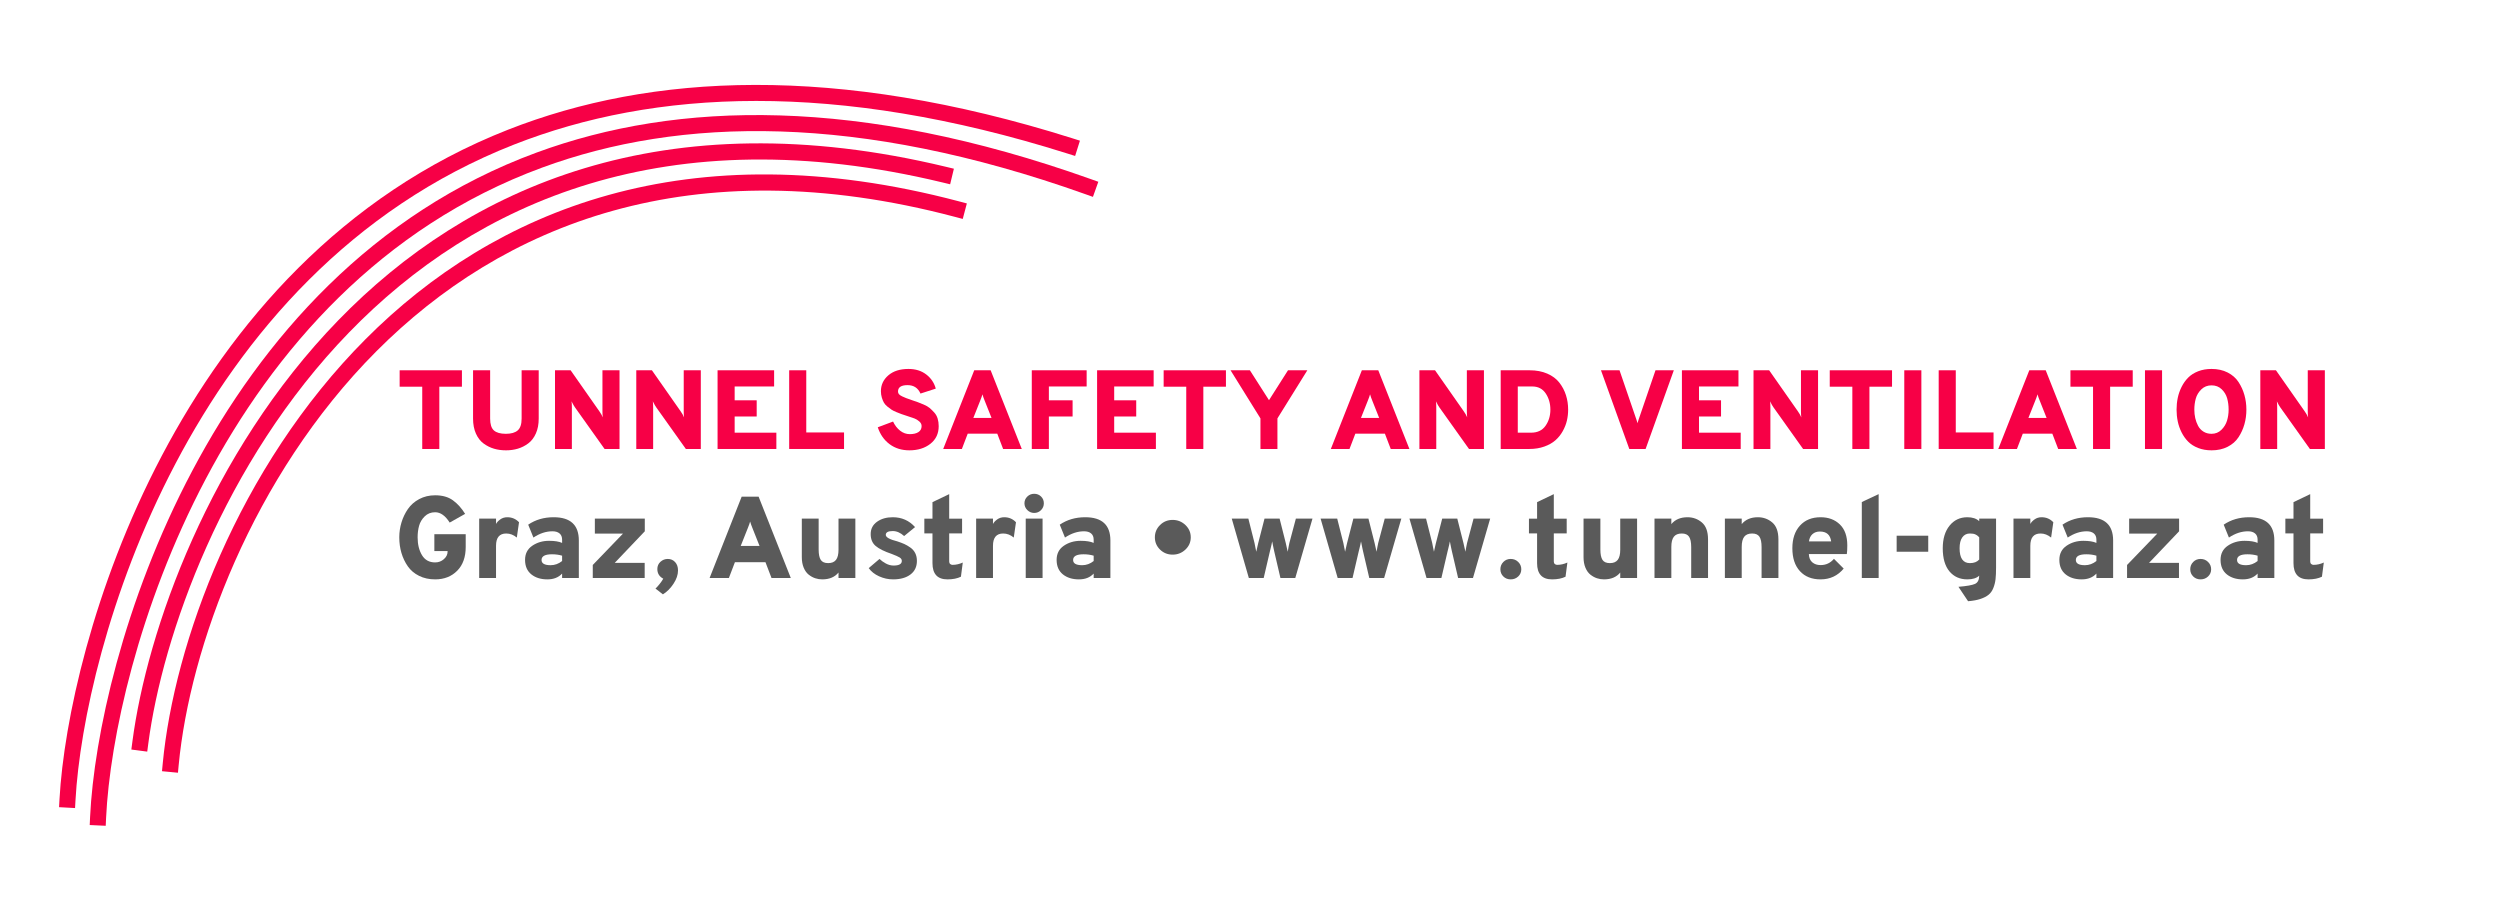<?xml version="1.0" encoding="UTF-8" standalone="no"?><!DOCTYPE svg PUBLIC "-//W3C//DTD SVG 1.1//EN" "http://www.w3.org/Graphics/SVG/1.1/DTD/svg11.dtd"><svg width="100%" height="100%" viewBox="0 0 624 227" version="1.1" xmlns="http://www.w3.org/2000/svg" xmlns:xlink="http://www.w3.org/1999/xlink" xml:space="preserve" xmlns:serif="http://www.serif.com/" style="fill-rule:evenodd;clip-rule:evenodd;stroke-linejoin:round;stroke-miterlimit:2;"><path d="M44.606,190.884l-0.19,1.991l-3.982,-0.381l0.19,-1.991c5.676,-59.415 63.11,-176.149 198.767,-140.237l1.933,0.512l-1.023,3.867l-1.934,-0.512c-132.255,-35.012 -188.228,78.825 -193.761,136.751Z" style="fill:#f70046;"/><path d="M37.011,185.621l-0.26,1.983l-3.966,-0.521l0.261,-1.983c7.242,-55.176 62.086,-177.402 203.1,-143.46l1.944,0.468l-0.936,3.889l-1.944,-0.468c-137.641,-33.13 -191.129,86.235 -198.199,140.092Z" style="fill:#f70046;"/><path d="M26.481,204.118l-0.094,1.998l-3.996,-0.188l0.094,-1.998c1.874,-39.854 29.13,-135.558 111.423,-165.842c35.224,-12.963 80.561,-13.989 138.349,6.611l1.884,0.671l-1.344,3.768l-1.883,-0.671c-56.653,-20.195 -101.093,-19.334 -135.625,-6.625c-80.473,29.615 -106.976,123.304 -108.808,162.276Z" style="fill:#f70046;"/><path d="M18.845,199.696l-0.111,1.997l-3.994,-0.222l0.111,-1.996c2.135,-38.534 28.66,-134.38 111.972,-167.107c35.659,-14.008 81.748,-16.496 140.822,2.143l1.907,0.602l-1.203,3.815l-1.908,-0.602c-57.956,-18.287 -103.171,-15.978 -138.156,-2.235c-81.523,32.024 -107.351,125.899 -109.44,163.605Z" style="fill:#f70046;"/><path id="Subtext" d="M108.618,144.612c-1.507,-0 -2.85,-0.295 -4.029,-0.884c-1.179,-0.59 -2.116,-1.387 -2.812,-2.392c-0.696,-1.005 -1.222,-2.116 -1.58,-3.333c-0.358,-1.218 -0.536,-2.513 -0.536,-3.885c-0,-1.275 0.183,-2.517 0.551,-3.725c0.367,-1.208 0.903,-2.324 1.608,-3.348c0.706,-1.024 1.648,-1.85 2.827,-2.478c1.179,-0.628 2.502,-0.942 3.971,-0.942c1.797,-0 3.271,0.415 4.421,1.246c1.15,0.831 2.169,1.962 3.058,3.392l-3.855,2.174c-1.083,-1.72 -2.291,-2.58 -3.624,-2.58c-1.044,-0 -1.913,0.343 -2.609,1.029c-0.696,0.686 -1.164,1.473 -1.406,2.362c-0.241,0.889 -0.362,1.846 -0.362,2.87c-0,1.759 0.362,3.242 1.087,4.45c0.725,1.208 1.821,1.812 3.29,1.812c0.831,-0 1.556,-0.271 2.174,-0.812c0.619,-0.541 0.928,-1.169 0.928,-1.884l-0,-0.145l-3.305,-0l0,-4.203l7.827,-0l-0,3.188c-0,2.532 -0.71,4.513 -2.131,5.943c-1.42,1.43 -3.251,2.145 -5.493,2.145Z" style="fill:#5a5a5a;fill-rule:nonzero;"/><path d="M119.604,144.264l0,-14.813l4.204,0l-0,1.334c0.193,-0.387 0.541,-0.764 1.043,-1.131c0.503,-0.367 1.092,-0.551 1.769,-0.551c1.159,0 2.135,0.416 2.927,1.247l-0.55,3.826c-0.812,-0.676 -1.691,-1.014 -2.638,-1.014c-1.701,-0 -2.551,1.024 -2.551,3.072l-0,8.03l-4.204,0Z" style="fill:#5a5a5a;fill-rule:nonzero;"/><path d="M140.302,144.264l-0,-1.102c-0.889,0.967 -2.116,1.45 -3.682,1.45c-1.642,-0 -2.981,-0.42 -4.014,-1.261c-1.034,-0.841 -1.551,-2.044 -1.551,-3.609c-0,-1.527 0.599,-2.701 1.797,-3.522c1.198,-0.821 2.599,-1.232 4.203,-1.232c1.392,-0 2.474,0.174 3.247,0.522l-0,-0.812c-0,-0.676 -0.213,-1.193 -0.638,-1.551c-0.425,-0.357 -1.014,-0.536 -1.768,-0.536c-1.604,-0 -3.189,0.522 -4.754,1.565l-1.305,-3.217c1.817,-1.237 3.933,-1.856 6.349,-1.856c4.193,0 6.29,1.933 6.29,5.798l0,9.363l-4.174,0Zm-2.87,-3.189c1.044,0 2,-0.348 2.87,-1.043l-0,-1.334c-0.773,-0.232 -1.614,-0.348 -2.522,-0.348c-1.739,0 -2.609,0.474 -2.609,1.421c0,0.87 0.754,1.304 2.261,1.304Z" style="fill:#5a5a5a;fill-rule:nonzero;"/><path d="M147.955,144.264l-0,-3.247l7.537,-7.826l-7.016,-0l0,-3.74l12.465,0l0,3.16l-7.508,7.885l7.479,-0l0,3.768l-12.957,0Z" style="fill:#5a5a5a;fill-rule:nonzero;"/><path d="M163.608,146.902c0.271,-0.232 0.614,-0.609 1.029,-1.131c0.416,-0.521 0.72,-0.966 0.913,-1.333c-0.985,-0.522 -1.478,-1.324 -1.478,-2.406c0,-0.734 0.261,-1.338 0.783,-1.812c0.521,-0.473 1.13,-0.71 1.826,-0.71c0.734,-0 1.343,0.261 1.826,0.783c0.483,0.521 0.725,1.217 0.725,2.087c-0,1.082 -0.377,2.193 -1.131,3.333c-0.753,1.141 -1.633,2.02 -2.638,2.638l-1.855,-1.449Z" style="fill:#5a5a5a;fill-rule:nonzero;"/><path d="M192.567,144.264l-1.507,-3.942l-7.624,-0l-1.507,3.942l-4.812,0l8,-20.292l4.233,0l8.029,20.292l-4.812,0Zm-2.986,-8.001l-1.739,-4.377c-0.27,-0.657 -0.473,-1.227 -0.609,-1.71c-0.077,0.328 -0.28,0.898 -0.608,1.71l-1.74,4.377l4.696,0Z" style="fill:#5a5a5a;fill-rule:nonzero;"/><path d="M209.293,144.264l0,-1.362c-0.927,1.14 -2.28,1.71 -4.058,1.71c-0.599,-0 -1.179,-0.092 -1.739,-0.276c-0.561,-0.183 -1.102,-0.478 -1.624,-0.884c-0.521,-0.405 -0.942,-0.985 -1.261,-1.739c-0.318,-0.754 -0.478,-1.633 -0.478,-2.638l0,-9.624l4.203,0l0,7.711c0,1.179 0.174,2.039 0.522,2.58c0.348,0.541 0.966,0.812 1.855,0.812c0.889,-0 1.542,-0.271 1.957,-0.812c0.416,-0.541 0.623,-1.382 0.623,-2.522l0,-7.769l4.204,0l-0,14.813l-4.204,0Z" style="fill:#5a5a5a;fill-rule:nonzero;"/><path d="M222.918,144.612c-1.218,-0 -2.387,-0.256 -3.508,-0.768c-1.121,-0.512 -1.981,-1.194 -2.58,-2.044l2.696,-2.29c0.406,0.406 0.928,0.783 1.565,1.131c0.638,0.347 1.286,0.521 1.943,0.521c1.372,0 2.058,-0.386 2.058,-1.159c-0,-0.348 -0.179,-0.633 -0.537,-0.855c-0.357,-0.223 -1.019,-0.517 -1.985,-0.884c-1.836,-0.619 -3.17,-1.281 -4.001,-1.986c-0.831,-0.706 -1.246,-1.696 -1.246,-2.971c-0,-1.295 0.527,-2.319 1.58,-3.073c1.053,-0.754 2.362,-1.131 3.928,-1.131c2.241,0 4.097,0.822 5.565,2.464l-2.725,2.232c-0.908,-0.831 -1.855,-1.246 -2.84,-1.246c-1.16,-0 -1.74,0.319 -1.74,0.956c0,0.6 0.967,1.141 2.899,1.624c0.696,0.232 1.271,0.449 1.725,0.652c0.454,0.203 0.952,0.493 1.493,0.87c0.541,0.377 0.952,0.845 1.232,1.406c0.28,0.56 0.42,1.207 0.42,1.942c0,1.449 -0.536,2.58 -1.609,3.391c-1.072,0.812 -2.517,1.218 -4.333,1.218Z" style="fill:#5a5a5a;fill-rule:nonzero;"/><path d="M236.484,144.612c-2.493,-0 -3.739,-1.353 -3.739,-4.058l-0,-7.421l-2.03,-0l0,-3.682l2.03,0l-0,-4.116l4.174,-2l-0,6.116l3.217,0l0,3.682l-3.217,-0l-0,7.015c-0,0.27 0.082,0.478 0.246,0.623c0.164,0.145 0.363,0.217 0.594,0.217c0.851,0 1.701,-0.193 2.551,-0.579l-0.463,3.536c-0.909,0.445 -2.03,0.667 -3.363,0.667Z" style="fill:#5a5a5a;fill-rule:nonzero;"/><path d="M243.644,144.264l0,-14.813l4.203,0l0,1.334c0.194,-0.387 0.541,-0.764 1.044,-1.131c0.502,-0.367 1.092,-0.551 1.768,-0.551c1.16,0 2.136,0.416 2.928,1.247l-0.551,3.826c-0.812,-0.676 -1.691,-1.014 -2.638,-1.014c-1.7,-0 -2.551,1.024 -2.551,3.072l0,8.03l-4.203,0Z" style="fill:#5a5a5a;fill-rule:nonzero;"/><path d="M258.138,128.031c-0.657,-0 -1.227,-0.237 -1.71,-0.71c-0.483,-0.474 -0.725,-1.039 -0.725,-1.696c0,-0.657 0.237,-1.218 0.71,-1.682c0.474,-0.463 1.049,-0.695 1.725,-0.695c0.676,-0 1.247,0.227 1.71,0.681c0.464,0.454 0.696,1.019 0.696,1.696c0,0.657 -0.232,1.222 -0.696,1.696c-0.463,0.473 -1.034,0.71 -1.71,0.71Zm-2.116,16.233l-0,-14.813l4.203,0l0,14.813l-4.203,0Z" style="fill:#5a5a5a;fill-rule:nonzero;"/><path d="M272.98,144.264l-0,-1.102c-0.889,0.967 -2.116,1.45 -3.682,1.45c-1.642,-0 -2.981,-0.42 -4.014,-1.261c-1.034,-0.841 -1.551,-2.044 -1.551,-3.609c-0,-1.527 0.599,-2.701 1.797,-3.522c1.198,-0.821 2.599,-1.232 4.203,-1.232c1.392,-0 2.474,0.174 3.247,0.522l-0,-0.812c-0,-0.676 -0.213,-1.193 -0.638,-1.551c-0.425,-0.357 -1.014,-0.536 -1.768,-0.536c-1.604,-0 -3.189,0.522 -4.754,1.565l-1.305,-3.217c1.817,-1.237 3.933,-1.856 6.349,-1.856c4.193,0 6.29,1.933 6.29,5.798l0,9.363l-4.174,0Zm-2.87,-3.189c1.044,0 2,-0.348 2.87,-1.043l-0,-1.334c-0.773,-0.232 -1.614,-0.348 -2.522,-0.348c-1.739,0 -2.609,0.474 -2.609,1.421c0,0.87 0.754,1.304 2.261,1.304Z" style="fill:#5a5a5a;fill-rule:nonzero;"/><path d="M295.88,137.176c-0.889,0.841 -1.951,1.261 -3.188,1.261c-1.237,0 -2.286,-0.42 -3.145,-1.261c-0.86,-0.84 -1.29,-1.86 -1.29,-3.058c-0,-1.198 0.43,-2.222 1.29,-3.072c0.859,-0.851 1.908,-1.276 3.145,-1.276c1.237,0 2.299,0.425 3.188,1.276c0.889,0.85 1.334,1.874 1.334,3.072c-0,1.198 -0.445,2.218 -1.334,3.058Z" style="fill:#5a5a5a;fill-rule:nonzero;"/><path d="M311.708,144.264l-4.261,-14.813l4.145,0l1.536,6.088c0.039,0.154 0.107,0.502 0.203,1.043c0.097,0.541 0.174,0.918 0.232,1.131c0.039,-0.136 0.116,-0.483 0.232,-1.044c0.116,-0.56 0.203,-0.937 0.261,-1.13l1.565,-6.088l3.769,0l1.536,6.088c0.039,0.154 0.116,0.502 0.232,1.043c0.116,0.541 0.203,0.918 0.261,1.131c0.038,-0.174 0.101,-0.537 0.188,-1.087c0.087,-0.551 0.16,-0.913 0.218,-1.087l1.623,-6.088l4.145,0l-4.29,14.813l-3.71,0l-1.566,-6.725c0,-0.058 -0.072,-0.396 -0.217,-1.015c-0.145,-0.618 -0.237,-1.082 -0.276,-1.391c-0.038,0.232 -0.096,0.517 -0.174,0.855c-0.077,0.338 -0.154,0.662 -0.231,0.971c-0.078,0.309 -0.126,0.503 -0.145,0.58l-1.566,6.725l-3.71,0Z" style="fill:#5a5a5a;fill-rule:nonzero;"/><path d="M333.884,144.264l-4.262,-14.813l4.146,0l1.536,6.088c0.039,0.154 0.106,0.502 0.203,1.043c0.097,0.541 0.174,0.918 0.232,1.131c0.039,-0.136 0.116,-0.483 0.232,-1.044c0.116,-0.56 0.203,-0.937 0.261,-1.13l1.565,-6.088l3.768,0l1.537,6.088c0.038,0.154 0.116,0.502 0.232,1.043c0.116,0.541 0.203,0.918 0.261,1.131c0.038,-0.174 0.101,-0.537 0.188,-1.087c0.087,-0.551 0.159,-0.913 0.217,-1.087l1.624,-6.088l4.145,0l-4.29,14.813l-3.711,0l-1.565,-6.725c0,-0.058 -0.072,-0.396 -0.217,-1.015c-0.145,-0.618 -0.237,-1.082 -0.276,-1.391c-0.038,0.232 -0.096,0.517 -0.174,0.855c-0.077,0.338 -0.154,0.662 -0.232,0.971c-0.077,0.309 -0.125,0.503 -0.145,0.58l-1.565,6.725l-3.71,0Z" style="fill:#5a5a5a;fill-rule:nonzero;"/><path d="M356.059,144.264l-4.261,-14.813l4.145,0l1.537,6.088c0.038,0.154 0.106,0.502 0.203,1.043c0.096,0.541 0.174,0.918 0.232,1.131c0.038,-0.136 0.116,-0.483 0.232,-1.044c0.116,-0.56 0.202,-0.937 0.26,-1.13l1.566,-6.088l3.768,0l1.537,6.088c0.038,0.154 0.116,0.502 0.232,1.043c0.115,0.541 0.202,0.918 0.26,1.131c0.039,-0.174 0.102,-0.537 0.189,-1.087c0.087,-0.551 0.159,-0.913 0.217,-1.087l1.624,-6.088l4.145,0l-4.29,14.813l-3.711,0l-1.565,-6.725c-0,-0.058 -0.073,-0.396 -0.218,-1.015c-0.145,-0.618 -0.236,-1.082 -0.275,-1.391c-0.039,0.232 -0.097,0.517 -0.174,0.855c-0.077,0.338 -0.155,0.662 -0.232,0.971c-0.077,0.309 -0.125,0.503 -0.145,0.58l-1.565,6.725l-3.711,0Z" style="fill:#5a5a5a;fill-rule:nonzero;"/><path d="M378.945,143.887c-0.512,0.483 -1.135,0.725 -1.869,0.725c-0.735,-0 -1.348,-0.242 -1.841,-0.725c-0.493,-0.483 -0.739,-1.082 -0.739,-1.797c-0,-0.715 0.246,-1.324 0.739,-1.826c0.493,-0.503 1.106,-0.754 1.841,-0.754c0.734,-0 1.357,0.251 1.869,0.754c0.513,0.502 0.769,1.111 0.769,1.826c-0,0.715 -0.256,1.314 -0.769,1.797Z" style="fill:#5a5a5a;fill-rule:nonzero;"/><path d="M387.395,144.612c-2.493,-0 -3.739,-1.353 -3.739,-4.058l-0,-7.421l-2.029,-0l-0,-3.682l2.029,0l-0,-4.116l4.174,-2l0,6.116l3.218,0l-0,3.682l-3.218,-0l0,7.015c0,0.27 0.082,0.478 0.247,0.623c0.164,0.145 0.362,0.217 0.594,0.217c0.85,0 1.701,-0.193 2.551,-0.579l-0.464,3.536c-0.908,0.445 -2.029,0.667 -3.363,0.667Z" style="fill:#5a5a5a;fill-rule:nonzero;"/><path d="M404.411,144.264l0,-1.362c-0.927,1.14 -2.28,1.71 -4.058,1.71c-0.599,-0 -1.179,-0.092 -1.739,-0.276c-0.561,-0.183 -1.102,-0.478 -1.624,-0.884c-0.521,-0.405 -0.942,-0.985 -1.261,-1.739c-0.318,-0.754 -0.478,-1.633 -0.478,-2.638l0,-9.624l4.203,0l0,7.711c0,1.179 0.174,2.039 0.522,2.58c0.348,0.541 0.966,0.812 1.855,0.812c0.889,-0 1.542,-0.271 1.957,-0.812c0.416,-0.541 0.623,-1.382 0.623,-2.522l0,-7.769l4.204,0l-0,14.813l-4.204,0Z" style="fill:#5a5a5a;fill-rule:nonzero;"/><path d="M422.123,144.264l0,-7.711c0,-1.198 -0.179,-2.063 -0.536,-2.594c-0.358,-0.532 -0.962,-0.797 -1.812,-0.797c-0.908,-0 -1.57,0.27 -1.986,0.811c-0.415,0.541 -0.623,1.382 -0.623,2.522l0,7.769l-4.203,0l-0,-14.813l4.203,0l0,1.363c0.947,-1.141 2.29,-1.711 4.029,-1.711c1.373,0 2.571,0.435 3.595,1.305c1.024,0.869 1.536,2.28 1.536,4.232l0,9.624l-4.203,0Z" style="fill:#5a5a5a;fill-rule:nonzero;"/><path d="M439.69,144.264l-0,-7.711c-0,-1.198 -0.179,-2.063 -0.537,-2.594c-0.357,-0.532 -0.961,-0.797 -1.811,-0.797c-0.909,-0 -1.57,0.27 -1.986,0.811c-0.415,0.541 -0.623,1.382 -0.623,2.522l-0,7.769l-4.203,0l-0,-14.813l4.203,0l-0,1.363c0.947,-1.141 2.29,-1.711 4.029,-1.711c1.372,0 2.57,0.435 3.595,1.305c1.024,0.869 1.536,2.28 1.536,4.232l0,9.624l-4.203,0Z" style="fill:#5a5a5a;fill-rule:nonzero;"/><path d="M454.416,144.612c-2.184,-0 -3.904,-0.686 -5.16,-2.058c-1.256,-1.372 -1.884,-3.276 -1.884,-5.711c-0,-2.377 0.632,-4.261 1.898,-5.653c1.266,-1.391 2.981,-2.087 5.146,-2.087c1.971,0 3.575,0.599 4.812,1.798c1.236,1.198 1.855,2.937 1.855,5.217c-0,0.947 -0.039,1.672 -0.116,2.174l-9.479,0c0.039,0.928 0.328,1.619 0.87,2.073c0.541,0.454 1.227,0.681 2.058,0.681c1.352,0 2.464,-0.521 3.333,-1.565l2.435,2.435c-1.488,1.797 -3.411,2.696 -5.768,2.696Zm-2.899,-9.479l5.537,-0c-0.213,-1.643 -1.15,-2.464 -2.812,-2.464c-0.754,-0 -1.372,0.217 -1.856,0.652c-0.483,0.435 -0.773,1.039 -0.869,1.812Z" style="fill:#5a5a5a;fill-rule:nonzero;"/><path d="M464.706,144.264l0,-18.958l4.204,-1.971l-0,20.929l-4.204,0Z" style="fill:#5a5a5a;fill-rule:nonzero;"/><rect x="473.403" y="133.712" width="7.885" height="4" style="fill:#5a5a5a;fill-rule:nonzero;"/><path d="M494.013,129.451l4.203,0l0,12.233c0,1.16 -0.043,2.121 -0.13,2.884c-0.087,0.764 -0.271,1.498 -0.551,2.203c-0.28,0.706 -0.676,1.266 -1.188,1.682c-0.512,0.415 -1.189,0.763 -2.029,1.043c-0.841,0.281 -1.87,0.469 -3.088,0.566l-2.406,-3.595c2.068,-0.174 3.445,-0.415 4.131,-0.725c0.686,-0.309 1.039,-0.995 1.058,-2.058c-0.657,0.619 -1.642,0.928 -2.957,0.928c-1.874,-0 -3.367,-0.667 -4.478,-2c-1.111,-1.334 -1.667,-3.257 -1.667,-5.769c0,-2.358 0.565,-4.237 1.696,-5.638c1.13,-1.401 2.614,-2.102 4.449,-2.102c1.276,0 2.262,0.329 2.957,0.986l0,-0.638Zm0,10.204l0,-5.537c-0.019,-0.019 -0.092,-0.092 -0.217,-0.217c-0.126,-0.126 -0.232,-0.218 -0.319,-0.276c-0.087,-0.058 -0.217,-0.13 -0.391,-0.217c-0.174,-0.087 -0.377,-0.15 -0.609,-0.188c-0.232,-0.039 -0.493,-0.058 -0.783,-0.058c-0.811,-0 -1.444,0.318 -1.899,0.956c-0.454,0.638 -0.681,1.546 -0.681,2.725c0,2.474 0.86,3.711 2.58,3.711c1.024,-0 1.797,-0.3 2.319,-0.899Z" style="fill:#5a5a5a;fill-rule:nonzero;"/><path d="M502.565,144.264l-0,-14.813l4.203,0l-0,1.334c0.193,-0.387 0.541,-0.764 1.044,-1.131c0.502,-0.367 1.091,-0.551 1.768,-0.551c1.159,0 2.135,0.416 2.928,1.247l-0.551,3.826c-0.812,-0.676 -1.691,-1.014 -2.638,-1.014c-1.701,-0 -2.551,1.024 -2.551,3.072l-0,8.03l-4.203,0Z" style="fill:#5a5a5a;fill-rule:nonzero;"/><path d="M523.262,144.264l0,-1.102c-0.889,0.967 -2.116,1.45 -3.681,1.45c-1.643,-0 -2.981,-0.42 -4.015,-1.261c-1.034,-0.841 -1.551,-2.044 -1.551,-3.609c-0,-1.527 0.599,-2.701 1.797,-3.522c1.198,-0.821 2.599,-1.232 4.203,-1.232c1.392,-0 2.474,0.174 3.247,0.522l0,-0.812c0,-0.676 -0.212,-1.193 -0.638,-1.551c-0.425,-0.357 -1.014,-0.536 -1.768,-0.536c-1.604,-0 -3.189,0.522 -4.754,1.565l-1.304,-3.217c1.816,-1.237 3.932,-1.856 6.348,-1.856c4.194,0 6.29,1.933 6.29,5.798l0,9.363l-4.174,0Zm-2.87,-3.189c1.044,0 2,-0.348 2.87,-1.043l0,-1.334c-0.773,-0.232 -1.614,-0.348 -2.522,-0.348c-1.739,0 -2.609,0.474 -2.609,1.421c0,0.87 0.754,1.304 2.261,1.304Z" style="fill:#5a5a5a;fill-rule:nonzero;"/><path d="M530.915,144.264l-0,-3.247l7.537,-7.826l-7.015,-0l-0,-3.74l12.465,0l-0,3.16l-7.508,7.885l7.479,-0l-0,3.768l-12.958,0Z" style="fill:#5a5a5a;fill-rule:nonzero;"/><path d="M551.134,143.887c-0.512,0.483 -1.135,0.725 -1.87,0.725c-0.734,-0 -1.348,-0.242 -1.84,-0.725c-0.493,-0.483 -0.74,-1.082 -0.74,-1.797c0,-0.715 0.247,-1.324 0.74,-1.826c0.492,-0.503 1.106,-0.754 1.84,-0.754c0.735,-0 1.358,0.251 1.87,0.754c0.512,0.502 0.768,1.111 0.768,1.826c0,0.715 -0.256,1.314 -0.768,1.797Z" style="fill:#5a5a5a;fill-rule:nonzero;"/><path d="M563.497,144.264l0,-1.102c-0.889,0.967 -2.116,1.45 -3.681,1.45c-1.643,-0 -2.981,-0.42 -4.015,-1.261c-1.034,-0.841 -1.551,-2.044 -1.551,-3.609c0,-1.527 0.599,-2.701 1.798,-3.522c1.198,-0.821 2.599,-1.232 4.203,-1.232c1.391,-0 2.473,0.174 3.246,0.522l0,-0.812c0,-0.676 -0.212,-1.193 -0.637,-1.551c-0.425,-0.357 -1.015,-0.536 -1.769,-0.536c-1.604,-0 -3.188,0.522 -4.754,1.565l-1.304,-3.217c1.817,-1.237 3.933,-1.856 6.348,-1.856c4.194,0 6.291,1.933 6.291,5.798l-0,9.363l-4.175,0Zm-2.869,-3.189c1.043,0 2,-0.348 2.869,-1.043l0,-1.334c-0.773,-0.232 -1.613,-0.348 -2.522,-0.348c-1.739,0 -2.608,0.474 -2.608,1.421c-0,0.87 0.753,1.304 2.261,1.304Z" style="fill:#5a5a5a;fill-rule:nonzero;"/><path d="M576.194,144.612c-2.493,-0 -3.739,-1.353 -3.739,-4.058l-0,-7.421l-2.029,-0l-0,-3.682l2.029,0l-0,-4.116l4.174,-2l-0,6.116l3.218,0l-0,3.682l-3.218,-0l-0,7.015c-0,0.27 0.082,0.478 0.246,0.623c0.165,0.145 0.363,0.217 0.595,0.217c0.85,0 1.7,-0.193 2.551,-0.579l-0.464,3.536c-0.909,0.445 -2.029,0.667 -3.363,0.667Z" style="fill:#5a5a5a;fill-rule:nonzero;"/><path id="Header-long" serif:id="Header long" d="M109.656,96.52l-0,15.546l-4.265,-0l-0,-15.546l-5.64,0l-0,-4.096l15.545,-0l-0,4.096l-5.64,0Z" style="fill:#f70046;fill-rule:nonzero;"/><path d="M126.267,112.402c-1.047,0 -2.034,-0.135 -2.96,-0.406c-0.926,-0.272 -1.791,-0.702 -2.595,-1.291c-0.805,-0.589 -1.446,-1.417 -1.923,-2.484c-0.477,-1.066 -0.715,-2.31 -0.715,-3.732l-0,-12.065l4.265,-0l0,12.065c0,1.403 0.313,2.386 0.94,2.947c0.627,0.561 1.623,0.842 2.988,0.842c1.329,-0 2.315,-0.286 2.961,-0.856c0.645,-0.571 0.968,-1.548 0.968,-2.933l-0,-12.065l4.265,-0l0,12.065c0,1.403 -0.234,2.633 -0.701,3.69c-0.468,1.057 -1.099,1.885 -1.895,2.484c-0.795,0.598 -1.66,1.038 -2.595,1.319c-0.935,0.28 -1.936,0.42 -3.003,0.42Z" style="fill:#f70046;fill-rule:nonzero;"/><path d="M154.636,112.066l-3.732,-0l-7.408,-10.411c-0.187,-0.243 -0.467,-0.739 -0.841,-1.487c0.056,0.318 0.084,0.814 0.084,1.487l-0,10.411l-4.209,-0l-0,-19.642l3.9,-0l7.212,10.298c0.355,0.505 0.626,0.991 0.813,1.459c-0.056,-0.393 -0.084,-0.889 -0.084,-1.487l0,-10.27l4.265,-0l0,19.642Z" style="fill:#f70046;fill-rule:nonzero;"/><path d="M174.924,112.066l-3.732,-0l-7.408,-10.411c-0.187,-0.243 -0.468,-0.739 -0.842,-1.487c0.056,0.318 0.084,0.814 0.084,1.487l0,10.411l-4.209,-0l0,-19.642l3.901,-0l7.211,10.298c0.356,0.505 0.627,0.991 0.814,1.459c-0.056,-0.393 -0.084,-0.889 -0.084,-1.487l-0,-10.27l4.265,-0l-0,19.642Z" style="fill:#f70046;fill-rule:nonzero;"/><path d="M179.105,112.066l-0,-19.642l14.114,-0l0,4.04l-9.849,0l0,3.452l5.5,-0l-0,4.04l-5.5,0l0,4.041l10.41,-0l0,4.069l-14.675,-0Z" style="fill:#f70046;fill-rule:nonzero;"/><path d="M196.979,112.066l0,-19.642l4.265,-0l0,15.517l9.429,-0l-0,4.125l-13.694,-0Z" style="fill:#f70046;fill-rule:nonzero;"/><path d="M226.976,112.402c-1.908,0 -3.55,-0.509 -4.925,-1.529c-1.375,-1.019 -2.362,-2.427 -2.96,-4.223l3.816,-1.431c0.449,0.954 1.038,1.716 1.768,2.287c0.729,0.57 1.534,0.856 2.413,0.856c0.917,-0 1.637,-0.173 2.161,-0.519c0.523,-0.346 0.785,-0.847 0.785,-1.502c0,-0.43 -0.191,-0.813 -0.575,-1.15c-0.383,-0.337 -0.786,-0.585 -1.207,-0.744c-0.42,-0.159 -1.07,-0.378 -1.95,-0.659c-0.58,-0.187 -1.015,-0.332 -1.305,-0.435c-0.289,-0.103 -0.706,-0.267 -1.248,-0.491c-0.543,-0.225 -0.954,-0.43 -1.235,-0.617c-0.28,-0.187 -0.617,-0.44 -1.01,-0.758c-0.393,-0.318 -0.687,-0.65 -0.884,-0.996c-0.196,-0.346 -0.369,-0.767 -0.519,-1.263c-0.15,-0.496 -0.225,-1.024 -0.225,-1.585c0,-1.572 0.618,-2.89 1.852,-3.957c1.235,-1.066 2.909,-1.599 5.023,-1.599c1.759,-0 3.237,0.458 4.434,1.375c1.197,0.916 1.992,2.095 2.385,3.535l-3.816,1.235c-0.618,-1.403 -1.693,-2.105 -3.227,-2.105c-1.59,0 -2.385,0.534 -2.385,1.6c-0,0.243 0.074,0.458 0.224,0.645c0.15,0.187 0.421,0.374 0.814,0.561c0.393,0.188 0.715,0.328 0.968,0.421c0.253,0.094 0.697,0.253 1.333,0.477c0.673,0.225 1.192,0.403 1.557,0.534c0.365,0.131 0.865,0.332 1.501,0.603c0.636,0.271 1.137,0.561 1.502,0.87c0.364,0.308 0.743,0.678 1.136,1.108c0.393,0.43 0.678,0.935 0.856,1.515c0.178,0.58 0.266,1.216 0.266,1.908c0,1.852 -0.692,3.321 -2.076,4.406c-1.384,1.085 -3.133,1.627 -5.247,1.627Z" style="fill:#f70046;fill-rule:nonzero;"/><path d="M250.378,112.066l-1.459,-3.816l-7.38,-0l-1.459,3.816l-4.658,-0l7.745,-19.642l4.096,-0l7.773,19.642l-4.658,-0Zm-2.89,-7.745l-1.684,-4.237c-0.262,-0.636 -0.458,-1.188 -0.589,-1.656c-0.075,0.318 -0.271,0.87 -0.589,1.656l-1.684,4.237l4.546,0Z" style="fill:#f70046;fill-rule:nonzero;"/><path d="M257.533,112.066l0,-19.642l13.694,-0l-0,4.04l-9.428,0l-0,3.452l5.92,-0l0,4.04l-5.92,0l-0,8.11l-4.266,-0Z" style="fill:#f70046;fill-rule:nonzero;"/><path d="M273.836,112.066l0,-19.642l14.115,-0l-0,4.04l-9.849,0l-0,3.452l5.499,-0l0,4.04l-5.499,0l-0,4.041l10.41,-0l-0,4.069l-14.676,-0Z" style="fill:#f70046;fill-rule:nonzero;"/><path d="M300.353,96.52l0,15.546l-4.265,-0l0,-15.546l-5.64,0l0,-4.096l15.545,-0l0,4.096l-5.64,0Z" style="fill:#f70046;fill-rule:nonzero;"/><path d="M314.608,112.066l-0,-7.633l-7.464,-12.009l4.826,-0l4.771,7.464l4.742,-7.464l4.826,-0l-7.464,12.009l0,7.633l-4.237,-0Z" style="fill:#f70046;fill-rule:nonzero;"/><path d="M347.13,112.066l-1.459,-3.816l-7.38,-0l-1.459,3.816l-4.658,-0l7.744,-19.642l4.097,-0l7.773,19.642l-4.658,-0Zm-2.89,-7.745l-1.684,-4.237c-0.262,-0.636 -0.458,-1.188 -0.589,-1.656c-0.075,0.318 -0.272,0.87 -0.59,1.656l-1.683,4.237l4.546,0Z" style="fill:#f70046;fill-rule:nonzero;"/><path d="M370.392,112.066l-3.732,-0l-7.408,-10.411c-0.187,-0.243 -0.468,-0.739 -0.842,-1.487c0.056,0.318 0.084,0.814 0.084,1.487l0,10.411l-4.209,-0l0,-19.642l3.901,-0l7.211,10.298c0.355,0.505 0.627,0.991 0.814,1.459c-0.056,-0.393 -0.084,-0.889 -0.084,-1.487l-0,-10.27l4.265,-0l-0,19.642Z" style="fill:#f70046;fill-rule:nonzero;"/><path d="M374.573,92.424l7.239,-0c1.646,-0 3.106,0.275 4.378,0.827c1.272,0.552 2.277,1.3 3.016,2.245c0.739,0.945 1.291,1.988 1.656,3.129c0.364,1.141 0.547,2.348 0.547,3.62c-0,0.935 -0.103,1.847 -0.309,2.735c-0.206,0.889 -0.552,1.768 -1.038,2.638c-0.486,0.87 -1.094,1.628 -1.824,2.273c-0.729,0.645 -1.655,1.169 -2.778,1.571c-1.122,0.403 -2.376,0.604 -3.76,0.604l-7.127,-0l-0,-19.642Zm7.576,15.573c1.609,-0 2.815,-0.575 3.62,-1.726c0.804,-1.15 1.206,-2.492 1.206,-4.026c0,-1.534 -0.388,-2.881 -1.164,-4.041c-0.776,-1.16 -1.894,-1.74 -3.353,-1.74l-3.62,0l-0,11.533l3.311,-0Z" style="fill:#f70046;fill-rule:nonzero;"/><path d="M406.674,112.066l-7.072,-19.642l4.63,-0l4.238,12.374c0.056,0.131 0.112,0.309 0.168,0.533l0.084,0.309c0.037,-0.168 0.122,-0.449 0.253,-0.842l4.237,-12.374l4.574,-0l-7.044,19.642l-4.068,-0Z" style="fill:#f70046;fill-rule:nonzero;"/><path d="M419.806,112.066l-0,-19.642l14.114,-0l0,4.04l-9.849,0l0,3.452l5.5,-0l-0,4.04l-5.5,0l0,4.041l10.41,-0l0,4.069l-14.675,-0Z" style="fill:#f70046;fill-rule:nonzero;"/><path d="M453.787,112.066l-3.732,-0l-7.408,-10.411c-0.187,-0.243 -0.468,-0.739 -0.842,-1.487c0.056,0.318 0.084,0.814 0.084,1.487l0,10.411l-4.209,-0l0,-19.642l3.901,-0l7.211,10.298c0.356,0.505 0.627,0.991 0.814,1.459c-0.056,-0.393 -0.084,-0.889 -0.084,-1.487l-0,-10.27l4.265,-0l-0,19.642Z" style="fill:#f70046;fill-rule:nonzero;"/><path d="M466.61,96.52l0,15.546l-4.265,-0l0,-15.546l-5.64,0l0,-4.096l15.546,-0l-0,4.096l-5.641,0Z" style="fill:#f70046;fill-rule:nonzero;"/><rect x="475.309" y="92.424" width="4.265" height="19.642" style="fill:#f70046;fill-rule:nonzero;"/><path d="M483.896,112.066l-0,-19.642l4.265,-0l-0,15.517l9.428,-0l-0,4.125l-13.693,-0Z" style="fill:#f70046;fill-rule:nonzero;"/><path d="M513.724,112.066l-1.46,-3.816l-7.379,-0l-1.46,3.816l-4.658,-0l7.745,-19.642l4.097,-0l7.773,19.642l-4.658,-0Zm-2.891,-7.745l-1.683,-4.237c-0.262,-0.636 -0.459,-1.188 -0.59,-1.656c-0.074,0.318 -0.271,0.87 -0.589,1.656l-1.683,4.237l4.545,0Z" style="fill:#f70046;fill-rule:nonzero;"/><path d="M526.687,96.52l0,15.546l-4.265,-0l0,-15.546l-5.64,0l0,-4.096l15.546,-0l-0,4.096l-5.641,0Z" style="fill:#f70046;fill-rule:nonzero;"/><rect x="535.386" y="92.424" width="4.265" height="19.642" style="fill:#f70046;fill-rule:nonzero;"/><path d="M551.998,112.402c-1.235,0 -2.353,-0.196 -3.353,-0.589c-1.001,-0.393 -1.829,-0.921 -2.484,-1.585c-0.654,-0.664 -1.202,-1.436 -1.641,-2.315c-0.44,-0.879 -0.758,-1.791 -0.954,-2.736c-0.197,-0.945 -0.295,-1.922 -0.295,-2.932c0,-1.011 0.098,-1.988 0.295,-2.933c0.196,-0.944 0.514,-1.856 0.954,-2.736c0.439,-0.879 0.987,-1.65 1.641,-2.315c0.655,-0.664 1.483,-1.192 2.484,-1.585c1,-0.393 2.118,-0.589 3.353,-0.589c1.515,-0 2.853,0.294 4.012,0.884c1.16,0.589 2.068,1.384 2.722,2.385c0.655,1.001 1.146,2.081 1.473,3.241c0.328,1.16 0.491,2.376 0.491,3.648c0,1.272 -0.163,2.488 -0.491,3.647c-0.327,1.16 -0.818,2.241 -1.473,3.241c-0.654,1.001 -1.562,1.796 -2.722,2.386c-1.159,0.589 -2.497,0.883 -4.012,0.883Zm-0,-4.124c0.973,-0 1.796,-0.332 2.469,-0.997c0.674,-0.664 1.141,-1.431 1.403,-2.301c0.262,-0.869 0.393,-1.781 0.393,-2.735c-0,-1.011 -0.122,-1.951 -0.365,-2.82c-0.243,-0.87 -0.701,-1.628 -1.375,-2.273c-0.673,-0.646 -1.515,-0.968 -2.525,-0.968c-1.01,-0 -1.857,0.332 -2.54,0.996c-0.682,0.664 -1.145,1.431 -1.389,2.301c-0.243,0.87 -0.364,1.791 -0.364,2.764c-0,0.729 0.074,1.431 0.224,2.104c0.15,0.674 0.384,1.314 0.702,1.922c0.318,0.608 0.767,1.095 1.346,1.459c0.58,0.365 1.254,0.548 2.021,0.548Z" style="fill:#f70046;fill-rule:nonzero;"/><path d="M580.283,112.066l-3.732,-0l-7.408,-10.411c-0.187,-0.243 -0.468,-0.739 -0.842,-1.487c0.056,0.318 0.084,0.814 0.084,1.487l-0,10.411l-4.209,-0l-0,-19.642l3.9,-0l7.212,10.298c0.355,0.505 0.626,0.991 0.814,1.459c-0.057,-0.393 -0.085,-0.889 -0.085,-1.487l0,-10.27l4.266,-0l-0,19.642Z" style="fill:#f70046;fill-rule:nonzero;"/></svg>